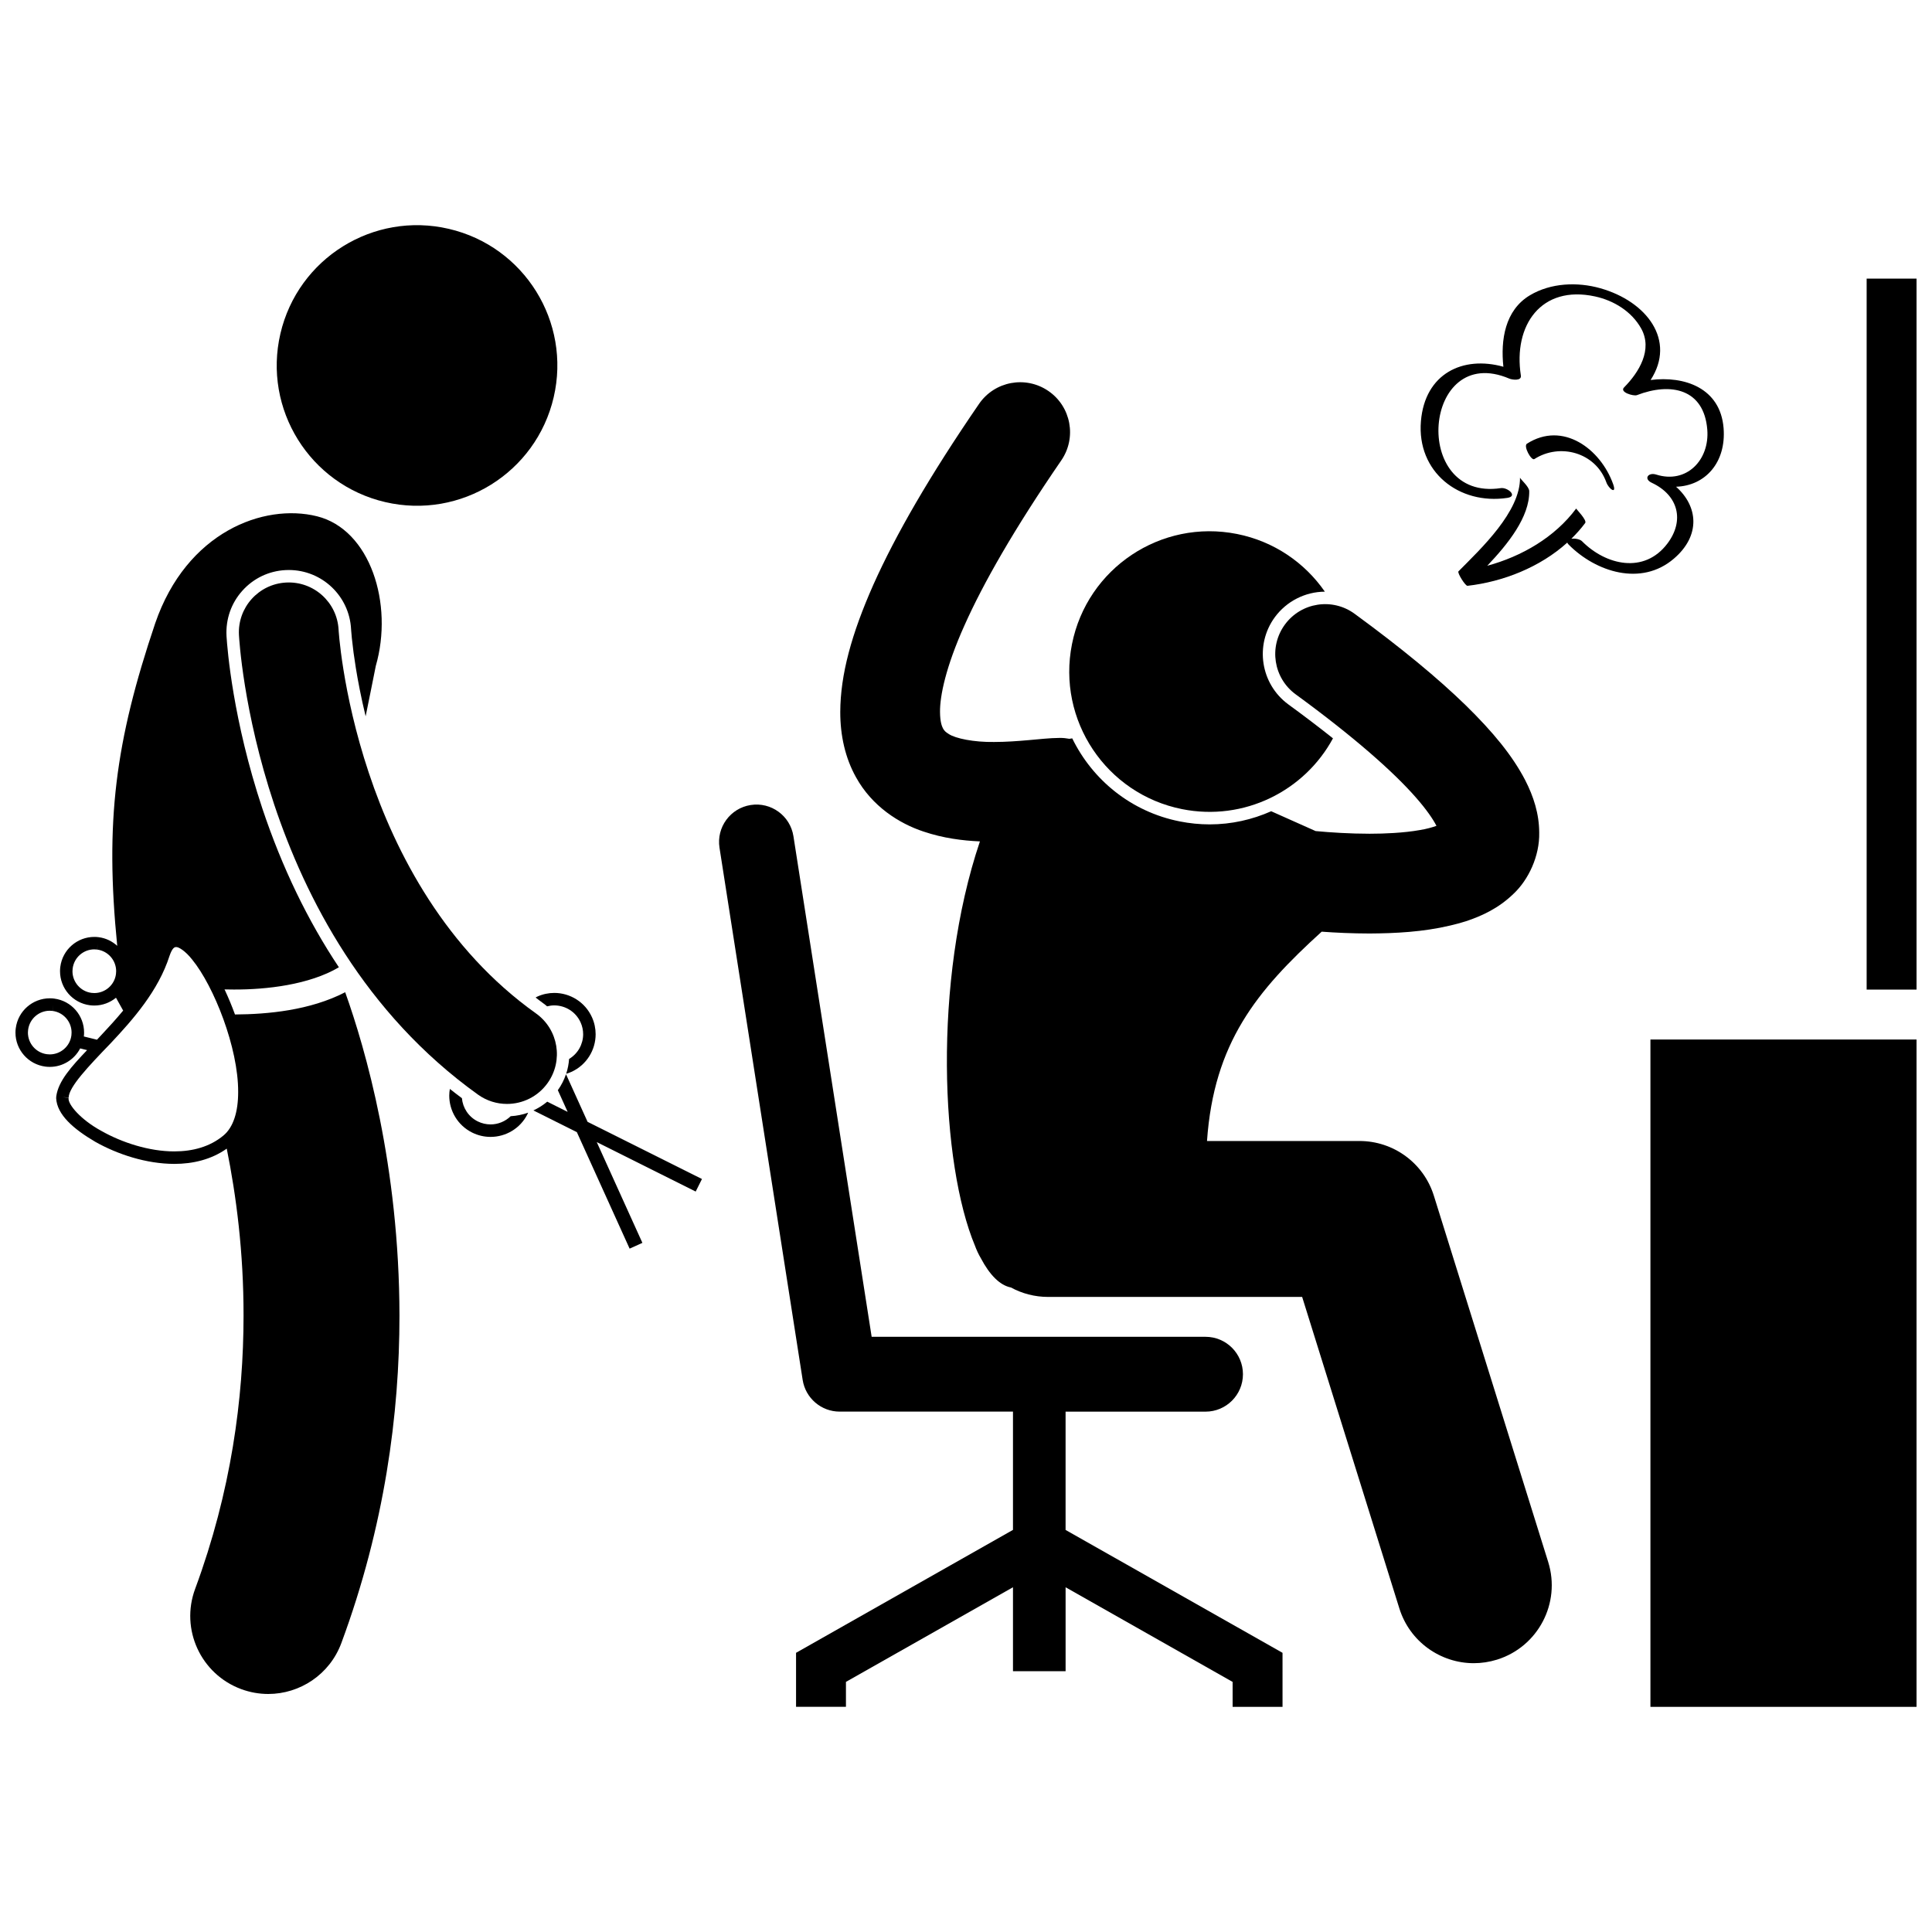 <?xml version="1.0" encoding="UTF-8"?>
<!-- Uploaded to: ICON Repo, www.iconrepo.com, Generator: ICON Repo Mixer Tools -->
<svg width="800px" height="800px" version="1.1" viewBox="144 144 512 512" xmlns="http://www.w3.org/2000/svg">
 <defs>
  <clipPath id="c">
   <path d="m638 217h13.902v190h-13.902z"/>
  </clipPath>
  <clipPath id="b">
   <path d="m581 419h70.902v178h-70.902z"/>
  </clipPath>
  <clipPath id="a">
   <path d="m148.09 280h101.91v313h-101.91z"/>
  </clipPath>
 </defs>
 <path d="m457.27 358.43c16.398 3.269 32.422-4.785 39.98-18.762-3.43-2.734-7.352-5.731-11.828-8.996-7.356-5.391-8.965-15.75-3.586-23.102 3.086-4.215 8.031-6.742 13.262-6.773-5.297-7.644-13.441-13.328-23.285-15.289-20.137-4.012-39.715 9.059-43.73 29.195-4.019 20.137 9.055 39.715 29.188 43.727z"/>
 <path d="m523.99 460.88c-2.695-8.641-10.676-14.504-19.723-14.504h-40.398c1.816-25.965 13.094-39.781 30.391-55.473 3.711 0.27 8.074 0.48 12.703 0.484 6.84-0.039 14.145-0.406 21.328-2.106 1.41-0.332 2.82-0.703 4.219-1.148 4.246-1.418 8.621-3.426 12.578-7.258 3.981-3.723 6.949-10.02 6.82-16.207-0.016-5.016-1.5-9.598-3.711-13.91-3.367-6.481-8.484-12.73-15.801-19.887-7.328-7.129-16.918-15.07-29.414-24.215-5.894-4.312-14.168-3.027-18.48 2.871-4.312 5.894-3.027 14.168 2.867 18.48 15.719 11.473 25.977 20.633 31.781 27.246 2.898 3.277 4.664 5.91 5.527 7.602-1.105 0.398-2.637 0.84-4.441 1.125-2.039 0.367-4.394 0.617-6.871 0.773-2.086 0.133-4.258 0.195-6.406 0.195-5.266 0-10.422-0.344-14.188-0.695-0.043-0.004-0.082-0.008-0.121-0.012-3.922-1.754-7.848-3.5-11.77-5.254-5.023 2.231-10.543 3.484-16.301 3.484-2.652 0-5.332-0.27-7.961-0.793-12.879-2.566-23.109-11.02-28.465-22.004-0.258 0.035-0.512 0.074-0.766 0.117-0.801-0.152-1.625-0.238-2.473-0.238-2.953 0.027-5.344 0.344-8.32 0.59-2.898 0.258-6.078 0.488-9.152 0.488-5.375 0.082-10.242-0.941-11.984-2.094-0.922-0.566-1.18-0.871-1.523-1.438-0.312-0.582-0.805-1.738-0.82-4.449-0.043-4.184 1.512-11.879 6.496-22.957 4.949-11.09 13.172-25.535 25.645-43.691 4.129-6.023 2.598-14.254-3.418-18.383-6.023-4.133-14.254-2.602-18.383 3.418-13.09 19.07-22.09 34.699-27.984 47.867-5.852 13.184-8.75 23.934-8.793 33.746-0.016 6.25 1.32 12.227 4.156 17.305 4.258 7.731 11.453 12.293 17.957 14.434 5.18 1.742 10.219 2.383 14.898 2.594-12.562 37.227-10.332 85.594-1.316 107.14 0.426 1.164 0.949 2.281 1.57 3.336 2.332 4.406 5.019 7.16 7.965 7.742 2.93 1.594 6.285 2.5 9.855 2.5v-0.004h67.32l25.762 82.555c2.762 8.844 10.918 14.512 19.719 14.512 2.039 0 4.109-0.305 6.16-0.941 10.891-3.398 16.969-14.984 13.566-25.875z"/>
 <path d="m426.39 549.45v-31.348h37.086c5.481 0 9.918-4.441 9.918-9.922 0-5.477-4.441-9.914-9.918-9.914l-88.48-0.004-20.727-132.66c-0.848-5.41-5.918-9.117-11.328-8.266-5.41 0.844-9.113 5.914-8.266 11.328v-0.004l22.039 141.04c0.75 4.82 4.922 8.391 9.797 8.391h45.938v31.344l-57.488 32.574v14.316h13.223v-6.609l44.266-25.078v22.246h13.945v-22.242l44.262 25.078v6.609h13.227l-0.004-14.316z"/>
 <g clip-path="url(#c)">
  <path d="m638.68 217.83h13.223v188.42h-13.223z"/>
 </g>
 <g clip-path="url(#b)">
  <path d="m581.38 419.48h70.52v176.85h-70.52z"/>
 </g>
 <path d="m262.95 204.65c20 4.656 32.438 24.641 27.781 44.637-4.66 19.996-24.645 32.434-44.645 27.773-19.996-4.656-32.434-24.641-27.777-44.637 4.656-19.996 24.645-32.434 44.641-27.773"/>
 <g clip-path="url(#a)">
  <path d="m206.27 412.84c-0.801-2.191-1.684-4.316-2.613-6.32-0.051-0.109-0.105-0.211-0.16-0.316 0.793 0.02 1.617 0.031 2.473 0.031 8.602 0.031 19.949-1.238 27.84-5.894-8.258-12.383-15.051-26.426-20.293-42.109-7.781-23.391-9.27-42.129-9.488-45.648-0.242-4.535 1.258-8.773 4.215-12.055 2.953-3.285 7.004-5.219 11.418-5.449 0.289-0.016 0.582-0.023 0.871-0.023 8.789 0 16.043 6.879 16.504 15.66l0.031 0.434c0.031 0.441 0.086 1.102 0.176 1.98 0.254 2.496 0.605 5.137 1.051 7.856 0.543 3.371 1.379 7.789 2.602 12.844 0.949-4.715 1.879-9.199 2.691-13.352 4.742-16.449-1.461-36.141-15.57-39.656-14.109-3.519-34.562 4.144-42.887 28.348-10.59 31.395-13.348 52.48-10.066 85.484-1.328-1.199-3-2.043-4.906-2.289-0.406-0.055-0.797-0.074-1.172-0.074-4.516 0-8.418 3.344-9.008 7.934-0.055 0.387-0.074 0.785-0.074 1.168 0 4.512 3.344 8.418 7.934 9.012 0.391 0.047 0.777 0.07 1.168 0.07 2.152 0 4.148-0.777 5.731-2.066l1.898 3.402c-1.859 2.242-3.801 4.383-5.703 6.398-0.414 0.453-0.828 0.891-1.234 1.324l-3.481-0.859c0.039-0.352 0.066-0.695 0.062-1.035 0.004-4.512-3.336-8.406-7.914-9.004-0.41-0.059-0.809-0.078-1.188-0.074-4.508 0-8.414 3.348-9.004 7.934-0.055 0.379-0.078 0.777-0.078 1.16 0 4.512 3.352 8.41 7.934 9.004 0.391 0.051 0.777 0.074 1.168 0.074 3.434 0 6.508-1.945 8.047-4.898l1.832 0.453c-4.207 4.422-7.617 8.207-8.168 12.242-0.023 0.195-0.031 0.363-0.031 0.508 0.227 4.367 4.578 8.152 10.383 11.559 5.879 3.309 13.504 5.836 20.934 5.844h0.023c4.922 0 9.789-1.156 13.867-4.043 2.504 12.363 4.477 27.465 4.453 44.285-0.004 21.844-3.269 46.559-12.832 72.391-3.965 10.703 1.496 22.586 12.199 26.551 2.367 0.875 4.789 1.293 7.176 1.293 8.395 0 16.285-5.156 19.375-13.492 11.496-31.043 15.406-60.781 15.402-86.742-0.047-39.766-9.02-70.723-14.383-85.734-9.348 4.832-20.586 5.84-29.203 5.894zm-43.348 5.547c-0.367 2.906-2.867 5.039-5.727 5.039-0.246 0-0.496-0.02-0.758-0.051-2.906-0.367-5.039-2.867-5.039-5.723 0-0.25 0.02-0.496 0.051-0.73 0.375-2.938 2.871-5.066 5.727-5.066 0.25 0 0.496 0.016 0.73 0.047l0.227-1.637-0.211 1.641c2.922 0.375 5.047 2.863 5.047 5.731 0.004 0.238-0.012 0.488-0.047 0.75zm6.082-11.219c-0.242 0-0.5-0.02-0.758-0.047-2.902-0.371-5.039-2.871-5.039-5.731 0-0.25 0.016-0.496 0.047-0.723 0.375-2.938 2.871-5.074 5.731-5.074 0.254 0.004 0.496 0.016 0.73 0.051l0.227-1.637-0.211 1.637c2.922 0.375 5.051 2.867 5.051 5.731 0 0.242-0.02 0.492-0.051 0.758-0.367 2.902-2.863 5.035-5.727 5.035zm-8.461 27.57 1.645 0.148c0.066-2.848 5.16-8.207 11.145-14.414 5.934-6.309 12.641-13.914 15.598-23.172 0.75-2.172 1.352-2.316 1.719-2.316 0.602-0.102 2.445 0.973 4.297 3.34 5.711 6.984 12.227 23.348 12.168 35.062 0.008 5.246-1.273 9.375-3.914 11.547-3.562 2.969-8.113 4.199-13.008 4.199-6.668 0.012-13.879-2.344-19.309-5.418-5.496-2.973-8.926-7.062-8.707-8.68 0-0.055 0.004-0.09 0.004-0.09z"/>
 </g>
 <path d="m274 441.98c-1.145 0-2.309-0.258-3.41-0.805-2.457-1.227-3.945-3.602-4.18-6.148-1.074-0.805-2.144-1.617-3.195-2.453-0.098 0.586-0.16 1.172-0.16 1.758-0.004 4.016 2.223 7.887 6.055 9.801 1.566 0.785 3.246 1.156 4.887 1.156h0.012c4.012 0 7.879-2.219 9.793-6.055 0.059-0.117 0.102-0.242 0.156-0.363-1.477 0.531-3.031 0.84-4.625 0.934-1.434 1.395-3.352 2.176-5.332 2.176z"/>
 <path d="m288.99 410.69c0.629-0.164 1.266-0.25 1.898-0.25 2.91 0.004 5.691 1.668 6.969 4.492 0.465 1.023 0.684 2.094 0.684 3.148-0.004 2.633-1.375 5.144-3.723 6.551-0.102 1.324-0.348 2.644-0.773 3.934 0.461-0.141 0.922-0.301 1.371-0.5 4.039-1.836 6.438-5.816 6.434-9.98 0-1.512-0.316-3.055-0.977-4.512-1.828-4.043-5.816-6.438-9.98-6.438-1.512 0-3.055 0.312-4.516 0.98-0.152 0.07-0.285 0.16-0.434 0.238 0.676 0.512 1.332 1.035 2.027 1.531 0.359 0.25 0.691 0.527 1.02 0.805z"/>
 <path d="m294 428.68c-0.504 1.473-1.219 2.902-2.168 4.234l2.602 5.746-5.414-2.707c-1.113 0.941-2.352 1.711-3.664 2.324l11.516 5.754 13.984 30.871 3.387-1.531-12.094-26.699 26.215 13.102 1.664-3.324-30.312-15.148z"/>
 <path d="m289.12 431.02c4.246-5.945 2.871-14.203-3.07-18.445-23.836-16.969-37.148-42.234-44.312-63.766-3.578-10.719-5.606-20.398-6.715-27.297-0.559-3.445-0.883-6.203-1.074-8.043-0.094-0.922-0.152-1.617-0.184-2.055-0.016-0.223-0.031-0.375-0.031-0.465l-0.004-0.062c-0.383-7.289-6.609-12.891-13.898-12.508-7.293 0.379-12.895 6.606-12.508 13.898 0.051 0.781 1.082 20.109 9.332 44.902 8.258 24.703 23.867 55.309 54.027 76.914 2.328 1.664 5.016 2.461 7.676 2.461 4.117 0.004 8.18-1.922 10.762-5.535z"/>
 <path d="m588.17 272.99c7.793-0.25 13.324-6.481 12.598-15.547-0.852-10.66-10.414-13.883-19.34-12.738 6.812-10.496-0.984-20.816-13.32-24.316-6.094-1.723-13.137-1.43-18.652 1.855-6.644 3.965-7.801 11.867-7.043 18.949-10.75-3-20.785 1.797-21.852 14.414-1.137 13.477 10.113 22.246 22.887 20.34 2.926-0.441 0.059-2.859-1.719-2.59-23.984 3.59-20.691-38.781 2.258-29.02 0.73 0.312 3.289 0.684 3.059-0.805-2.07-13.309 5.363-24.082 19.66-20.973 4.977 1.078 9.695 3.977 12.211 8.473 3.137 5.625-0.57 11.641-4.523 15.637-1.281 1.293 2.551 2.375 3.391 2.051 9.023-3.481 17.797-1.664 18.664 9.133 0.645 8.055-5.508 14.457-13.547 11.91-2.094-0.664-3.426 1.125-1.152 2.184 7.023 3.293 8.75 10.004 4.106 16.129-6.148 8.102-16.301 5.703-22.609-0.648-0.539-0.547-1.859-0.781-2.824-0.656 1.32-1.293 2.559-2.676 3.668-4.168 0.555-0.742-2.445-3.766-2.394-3.832-5.652 7.602-14.402 12.676-23.559 15.16 5.449-5.731 11.234-12.902 11.125-19.781-0.016-1.234-2.438-3.191-2.445-3.613 0.137 9.055-10.363 18.867-16.309 24.875-0.371 0.375 1.816 3.894 2.394 3.832 9.445-1.078 19.223-4.926 26.438-11.449 0.066 0.164 0.184 0.344 0.387 0.547 7.195 7.25 19.211 11.117 27.852 3.715 7.215-6.16 6.398-13.93 0.594-19.066z"/>
 <path d="m550.62 265.66c6.785-4.344 16.242-1.762 19.078 6.164 0.605 1.699 2.848 3.391 1.797 0.465-3.328-9.312-13.309-16.793-22.848-10.699-0.988 0.637 1.176 4.574 1.973 4.07z"/>
</svg>